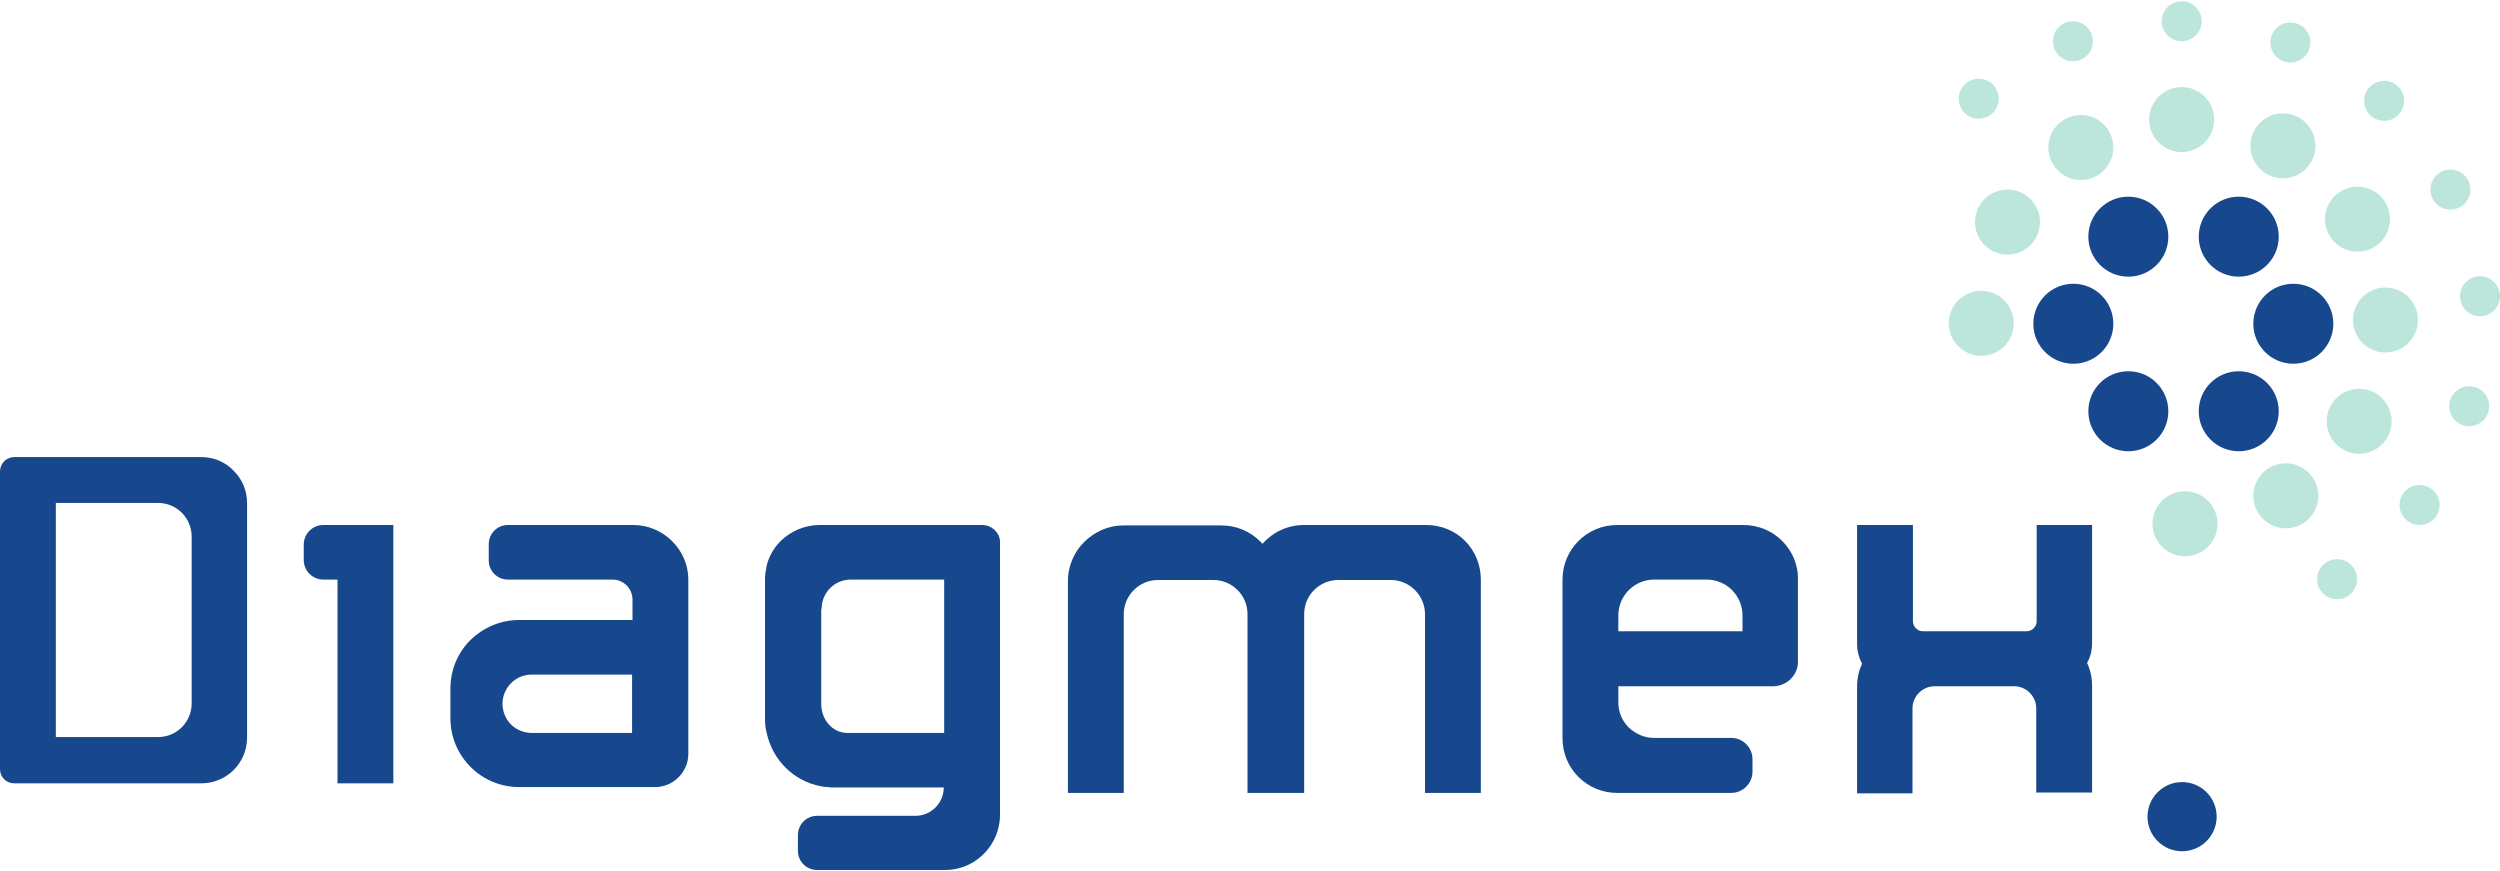 <?xml version="1.0" encoding="utf-8"?>
<!-- Generator: Adobe Illustrator 25.3.1, SVG Export Plug-In . SVG Version: 6.00 Build 0)  -->
<svg version="1.1" id="Capa_1" xmlns="http://www.w3.org/2000/svg" xmlns:xlink="http://www.w3.org/1999/xlink" x="0px" y="0px"
	 viewBox="0 0 600 209" style="enable-background:new 0 0 600 209;" xml:space="preserve">
<style type="text/css">
	.st0{fill:#17488D;}
	.st1{fill:#BCE6DC;}
	.st2{fill:none;}
</style>
<g>
	<circle class="st0" cx="523.7" cy="196" r="8.3"/>
	<circle class="st0" cx="510.8" cy="56.8" r="9.6"/>
	<circle class="st0" cx="510.8" cy="98.7" r="9.6"/>
	<circle class="st0" cx="497.6" cy="77.7" r="9.6"/>
	<circle class="st0" cx="537.3" cy="56.8" r="9.6"/>
	<circle class="st0" cx="537.3" cy="98.7" r="9.6"/>
	<circle class="st0" cx="550.4" cy="77.7" r="9.6"/>
	<circle class="st1" cx="523.6" cy="28.7" r="7.8"/>
	<circle class="st1" cx="499.4" cy="35.4" r="7.8"/>
	<circle class="st1" cx="481.8" cy="53.3" r="7.8"/>
	<circle class="st1" cx="475.5" cy="77.6" r="7.8"/>
	<circle class="st1" cx="524.4" cy="125.7" r="7.8"/>
	<circle class="st1" cx="548.6" cy="119" r="7.8"/>
	<circle class="st1" cx="566.2" cy="101.1" r="7.8"/>
	<circle class="st1" cx="572.5" cy="76.8" r="7.8"/>
	<circle class="st1" cx="565.8" cy="52.6" r="7.8"/>
	<circle class="st1" cx="547.9" cy="35" r="7.8"/>
	<circle class="st1" cx="523.6" cy="5.1" r="4.8"/>
	<circle class="st1" cx="497.5" cy="9.9" r="4.8"/>
	<circle class="st1" cx="474.9" cy="23.7" r="4.8"/>
	<circle class="st1" cx="560.9" cy="139" r="4.8"/>
	<circle class="st1" cx="580.7" cy="121.2" r="4.8"/>
	<circle class="st1" cx="592.6" cy="97.5" r="4.8"/>
	<circle class="st1" cx="595.2" cy="71.1" r="4.8"/>
	<circle class="st1" cx="588.1" cy="45.5" r="4.8"/>
	<circle class="st1" cx="572.2" cy="24.2" r="4.8"/>
	<circle class="st1" cx="549.7" cy="10.2" r="4.8"/>
	<g>
		<path class="st2" d="M124.5,162.7c-2.3,1.1-3.9,3.5-3.9,6.3c0,2.8,1.6,5.1,3.9,6.3c0.9,0.4,2,0.7,3,0.7h24.2V162h-24.2
			C126.5,162,125.4,162.2,124.5,162.7z"/>
		<path class="st2" d="M409.6,139.1H397c-4.8,0-8.6,3.9-8.6,8.6v3.8h0.9h28h0.9v-3.8v0C418.2,143,414.3,139.1,409.6,139.1z"/>
		<path class="st2" d="M37.9,120.7H13.4v56.2h24.5c4.5,0,8.1-3.6,8.1-8.1v-40C46,124.4,42.3,120.7,37.9,120.7z"/>
		<path class="st2" d="M204.2,139.1L204.2,139.1c0,0-0.1,0-0.1,0c-3.8,0-7,3.1-7,7H197v3.1v16.6v3.2c0,3.8,2.8,6.8,6.2,6.9h23.3
			v-36.8H204.2z"/>
		<path class="st0" d="M502.2,126h-13.4v23.1c0,1.3-1.1,2.4-2.4,2.4h-4.5h-20.4c-1.3,0-2.4-1.1-2.4-2.4V126h-13.4v28.5
			c0,1.7,0.4,3.3,1.2,4.8c-0.8,1.7-1.2,3.5-1.2,5.5v25.6H459V170c0-2.9,2.4-5.3,5.3-5.3h17.5h1.6c2.9,0,5.3,2.4,5.3,5.3v20.2h13.4
			v-25.6c0-2-0.4-3.8-1.2-5.5c0.8-1.4,1.2-3,1.2-4.8V126z"/>
		<path class="st0" d="M72.9,130.7v3.7c0,2.6,2.1,4.7,4.7,4.7h3.4V188h13.4v-62H77.6C75,126,72.9,128.1,72.9,130.7z"/>
		<path class="st0" d="M427.7,129.8c-2.4-2.4-5.7-3.8-9.3-3.8h-30.3c-7.3,0-13.1,5.9-13.1,13.1h0c0,0.1,0,0.2,0,0.3v37.5
			c0,0.1,0,0.2,0,0.3h0c0,7.3,5.9,13.1,13.1,13.1h27.4c2.8,0,5.1-2.3,5.1-5.1v-3c0-2.8-2.3-5.1-5.1-5.1H397c-2.4,0-4.5-1-6.1-2.5
			c-1.6-1.6-2.5-3.7-2.5-6.1v-3.8h0.9h15.5h20.7c0.1,0,0.2,0,0.2,0c3.1-0.1,5.6-2.5,5.8-5.5c0,0,0-0.1,0-0.1c0-0.1,0-0.2,0-0.3
			c0-0.1,0-0.1,0-0.2v-19.2c0-0.1,0-0.2,0-0.3h0C431.6,135.5,430.1,132.2,427.7,129.8z M418.2,151.5h-0.9h-28h-0.9v-3.8
			c0-4.8,3.9-8.6,8.6-8.6h12.6c4.8,0,8.6,3.9,8.6,8.6v0V151.5z"/>
		<path class="st0" d="M48.3,109.7H3.4c-0.9,0-1.8,0.4-2.4,1c-0.6,0.6-1,1.5-1,2.4v71.5c0,1.9,1.5,3.4,3.4,3.4h44.9
			c6.1,0,11-4.9,11-11v-56.2c0-3.1-1.2-5.8-3.2-7.8C54.1,110.9,51.4,109.7,48.3,109.7z M46,168.8c0,4.5-3.6,8.1-8.1,8.1H13.4v-56.2
			h24.5c4.5,0,8.1,3.6,8.1,8.1V168.8z"/>
		<path class="st0" d="M152,126h-30.1c-2.6,0-4.6,2.1-4.6,4.6v3.9c0,2.6,2.1,4.6,4.6,4.6h25.1c2.7,0,4.8,2.2,4.8,4.8v4.9h-27.2
			c-4.6,0-8.7,1.9-11.7,4.8c-3,3-4.8,7.1-4.8,11.7v7.1c0,9.1,7.4,16.5,16.5,16.5h32.6c4.4,0,8-3.6,8-8v-41.7c0-0.1,0-0.2,0-0.3h0
			C165.1,131.9,159.2,126,152,126z M151.7,175.9h-24.2c-1.1,0-2.1-0.3-3-0.7c-2.3-1.1-3.9-3.5-3.9-6.3c0-2.8,1.6-5.1,3.9-6.3
			c0.9-0.4,2-0.7,3-0.7h24.2V175.9z"/>
		<path class="st0" d="M235.7,126h-8.8h-30.2c-3.6,0-6.9,1.5-9.3,3.8c-1.7,1.7-3,3.9-3.5,6.4c0,0.1,0,0.1,0,0.2
			c-0.2,0.9-0.3,1.8-0.3,2.7v26.3v7.1c0,1.2,0.1,2.3,0.4,3.4c1.4,6.5,6.5,11.6,13,12.8c0.5,0.1,1,0.2,1.6,0.2c0.3,0,0.5,0,0.8,0.1
			c0.3,0,0.5,0,0.8,0h26.3c0,3.8-3.1,6.8-6.8,6.8h-23.6c-2.6,0-4.6,2.1-4.6,4.6v3.8c0,2.6,2.1,4.6,4.6,4.6h30.7
			c4.7,0,8.7-2.4,11.1-6.1c1.3-2,2.1-4.5,2.1-7.1h0c0-0.1,0-0.2,0-0.3v-10.9v-8.8v-45.7C239.9,127.8,238,126,235.7,126z
			 M203.3,175.9c-3.4,0-6.2-3.1-6.2-6.9v-3.2v-16.6v-3.1h0.1c0-3.9,3.1-7,7-7c0,0,0.1,0,0.1,0v0h22.3v36.8H203.3z"/>
		<path class="st0" d="M351.6,129.8c-2.4-2.4-5.7-3.8-9.3-3.8H313c-4,0-7.5,1.7-10,4.5c-0.2-0.2-0.4-0.4-0.6-0.6
			c-2.4-2.4-5.7-3.8-9.3-3.8h-23.4c-2.1,0-4.1,0.5-5.9,1.4c-2.2,1.1-4.1,2.8-5.4,4.8c-1.3,2.1-2.1,4.5-2.1,7.1v50.9h13.4v-42.9
			c0-4.5,3.7-8.2,8.2-8.2h13.3c4.5,0,8.1,3.6,8.2,8v43.1H313v-42.9c0-4.6,3.7-8.2,8.2-8.2h12.6c4.5,0,8.2,3.7,8.2,8.2v42.9h13.4
			v-50.9c0-0.1,0-0.2,0-0.3h0C355.4,135.5,354,132.2,351.6,129.8z"/>
	</g>
</g>
</svg>
